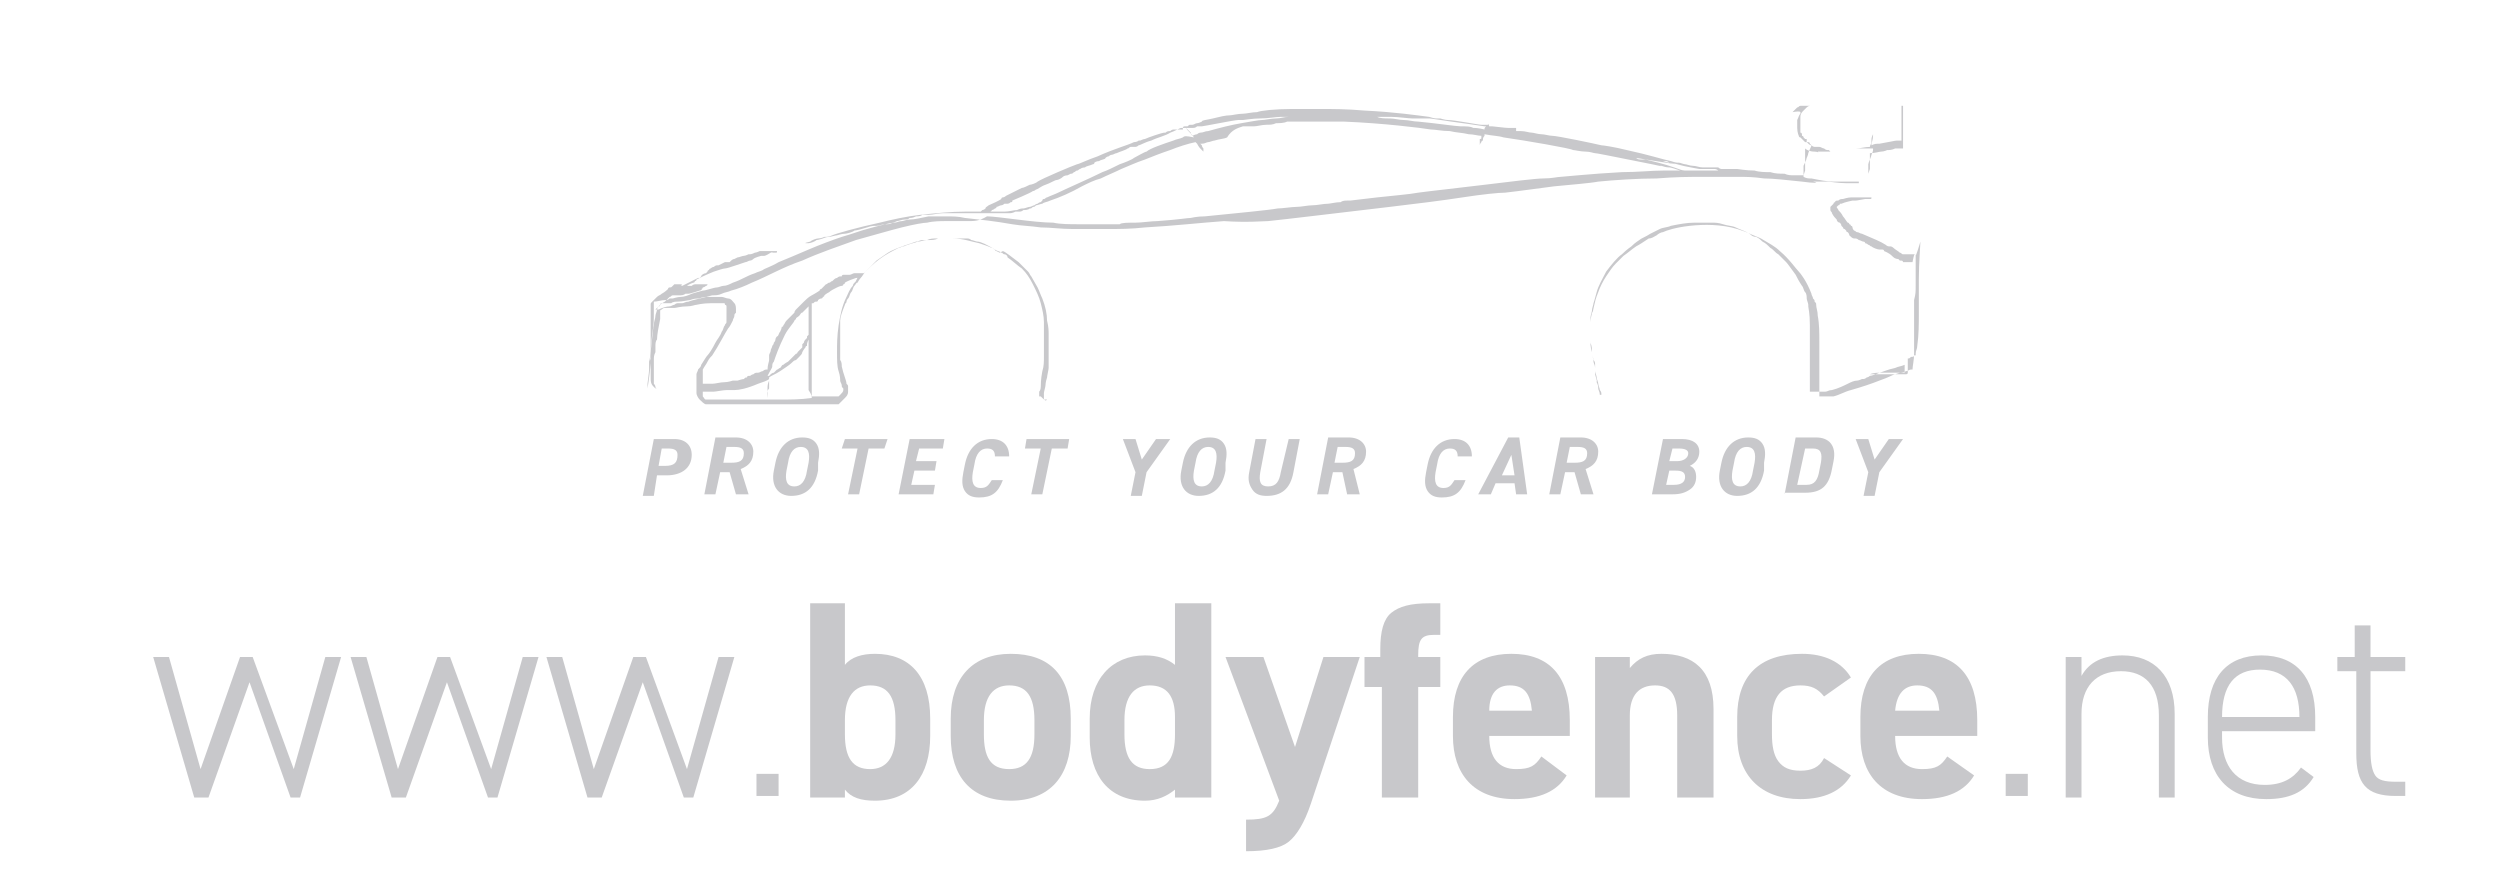 <?xml version="1.0" encoding="utf-8"?>
<!-- Generator: Adobe Illustrator 17.1.0, SVG Export Plug-In . SVG Version: 6.00 Build 0)  -->
<!DOCTYPE svg PUBLIC "-//W3C//DTD SVG 1.1//EN" "http://www.w3.org/Graphics/SVG/1.1/DTD/svg11.dtd">
<svg version="1.1" id="Calque_1" xmlns="http://www.w3.org/2000/svg" xmlns:xlink="http://www.w3.org/1999/xlink" x="0px" y="0px"
	 viewBox="0 0 158.3 56.4" enable-background="new 0 0 158.3 56.4" xml:space="preserve">
<g>
	<g>
		<g>
			<path fill="#C8C8CB" d="M104.9,11.3c1.2-0.1,2.2-0.1,2.3-0.1c0.2,0,0.7,0,1.1,0c0.4,0,0.7,0,0.9,0c0.1,0,0.3,0,1,0
				c0.4,0,0.8,0,1.5,0.1c0.6,0,1.4,0.1,2.4,0.2c0.7,0.1,1.2,0.1,0.7,0c0,0,0,0,0.2,0c0.4,0,0.5,0,0.7,0c0.2,0,0.7,0.1,1.2,0.1
				c0.4,0,0.7,0,0.8,0c0,0,0.1,0,0.1,0l0,0c0,0,0,0,0,0c0,0,0,0,0,0c0,0,0,0,0,0c0,0,0,0,0,0c0,0-0.1,0-0.1,0c0,0,0,0,0,0
				c0,0,0,0,0,0c0,0,0,0,0,0l0,0l0,0l0,0c0,0,0,0,0,0l0,0c0,0,0,0,0-0.1c0,0,0,0,0,0c0,0,0,0,0,0c0,0,0,0,0,0l0,0c0,0,0,0,0,0
				c0,0,0,0,0,0c0,0-0.1,0-0.1,0c-0.2,0-0.4,0-0.4,0c0,0,0,0-0.2,0c-0.2,0-0.5,0-0.9,0c-0.4,0-0.9-0.1-1.4-0.2c-0.2,0-0.3,0-0.5-0.1
				c0,0,0,0,0,0c0,0,0,0,0-0.1c0,0,0,0,0,0c0,0,0,0,0,0c0,0,0,0,0,0c0,0,0,0,0,0c0,0,0,0,0,0c0,0,0.1-0.3,0.1-0.3c0,0,0,0,0,0
				c0,0,0-0.1,0-0.1c0-0.1,0-0.1,0-0.2c0,0,0-0.1,0-0.1c0,0,0-0.1,0-0.1c0,0,0,0,0-0.1c0,0,0,0,0,0c0,0,0,0,0,0c0,0,0,0,0,0
				c0,0,0-0.1,0-0.2c0,0,0,0,0,0c0,0,0,0,0-0.1c0,0,0-0.1,0-0.1c0,0,0,0,0,0c0,0,0,0,0-0.1c0,0,0,0,0-0.1c0,0,0-0.1,0-0.2
				c0,0,0,0,0,0c0,0,0,0,0,0c0,0,0,0,0,0c0,0,0,0,0,0c0,0,0,0,0,0c0,0,0,0,0,0c0.1,0.1,0.3,0.2,0.6,0.2c0.2,0,0.3,0.1,0.2,0
				c0,0,0,0,0,0c0.1,0,0.1,0,0.2,0c0,0,0.2,0,0.3,0c0.2,0,0.2,0,0.3,0c0,0,0,0-0.1-0.1c0,0-0.1,0-0.1,0c0,0,0,0,0,0
				c0,0-0.1,0-0.2-0.1c-0.1,0-0.2-0.1-0.3-0.1c-0.1,0-0.1,0-0.2,0c0,0-0.1,0-0.1,0c0,0-0.1,0-0.2-0.1c-0.1,0-0.2-0.1-0.3-0.2
				c0-0.1,0-0.1,0-0.2c0-0.1,0-0.1,0-0.2c0,0,0,0,0,0c0,0,0,0,0,0c0,0,0,0,0,0c0,0,0,0,0,0c0,0,0,0,0,0c0,0,0,0,0,0c0,0,0,0,0,0
				c0,0,0,0,0,0c0,0,0,0,0,0c0,0,0,0,0,0c0,0,0,0,0,0c0,0,0,0,0,0c0,0,0,0,0,0.1c0,0,0,0,0,0c0,0,0,0,0,0.1c0,0,0,0,0,0
				c0,0-0.1,0-0.1,0c0,0,0,0-0.1-0.1c0-0.1-0.1-0.1-0.1-0.1c0,0,0,0,0-0.1c0,0,0-0.1-0.1-0.1c0,0,0-0.1,0-0.1c0,0,0-0.1,0-0.1
				c0,0,0,0,0-0.1c0,0,0-0.1,0-0.2c0-0.1,0-0.3,0-0.5c0-0.2,0.1-0.3,0.2-0.4c0.1-0.1,0.2-0.2,0.2-0.2c0,0,0.1-0.1,0.2-0.1
				c0,0,0,0,0,0c0.1,0,0.1,0,0.2,0c0.2,0,0.4,0,0.5,0c0.4,0,0.8,0,1,0c0.1,0,0.4,0,0.6,0c0.2,0,0.4,0,0.4,0c0,0,0.2,0,0.3,0
				c0.1,0,0.2,0,0.2,0c0.1,0,0.2,0,0.2,0c0.1,0,0.2,0,0.3,0c0.1,0,0.6,0,1.1,0c0.1,0,0.2,0,0.2,0c0,0,0.2,0,0.5,0c0.1,0,0.2,0,0.3,0
				c0,0.1,0,0.1,0,0.1c0,0,0,0.2,0,0.3c0,0,0,0.2,0,0.3c0,0.1,0,0.3,0,0.3c0,0.3,0,0.8,0,0.9c0,0.1,0,0.2,0,0.2c0,0,0,0,0,0.1
				c0,0,0,0,0,0c0,0,0,0,0,0c0,0,0,0,0,0c0,0,0,0,0,0c0,0,0,0,0,0c0,0,0,0-0.1,0c-0.1,0-0.2,0-0.2,0c-0.1,0-0.5,0.1-1.1,0.2
				c-0.2,0-0.3,0-0.5,0.1c0,0,0-0.1,0-0.1c0,0,0,0,0,0c0,0,0,0,0,0c0,0,0,0,0,0c0,0,0,0,0,0c0,0,0,0,0,0c0,0,0,0,0,0
				c0,0,0.1-0.3,0.1-0.5c0-0.1,0-0.2,0-0.2c0,0,0,0,0,0c0,0,0,0,0,0c0,0,0,0,0,0c0,0,0,0,0,0c0,0,0,0,0,0c0,0,0,0,0,0c0,0,0,0,0,0
				c0,0,0,0,0,0c0,0,0,0,0,0c0,0,0,0,0,0c0,0,0,0,0,0c0,0,0,0,0,0c0,0,0,0,0,0.1c0,0,0,0,0,0c0,0-0.1,0.2-0.1,0.3c0,0,0,0.1,0,0.1
				l0,0c0,0,0,0,0,0.1c0,0.1-0.1,0.2-0.1,0.3c-0.3,0-0.6,0.1-0.9,0.1c-0.5,0-0.9,0-1,0c-0.1,0-0.1,0-0.1,0c0,0,0,0,0,0
				c0,0-0.1,0-0.1,0c0,0-0.1,0-0.2,0c-0.1,0-0.1,0,0,0c0,0,0.1,0,0.2,0c0,0,0.1,0,0.1,0c0,0,0,0,0,0c0,0,0.1,0,0.1,0
				c0,0,0.1,0,0.2,0c0,0,0.1,0,0.2,0c0,0,0.2,0,0.2,0c0,0,0.2,0,0.3,0c0.2,0,0.2,0,0.4,0c0,0,0.1,0,0.1,0c0.1,0,0.3,0,0.7,0
				c0,0,0,0,0,0.1c0,0.1-0.1,0.3-0.1,0.3c0,0.1-0.2,0.5-0.2,0.6c0,0,0,0.1,0,0.1c0,0,0,0.1,0,0.1c0,0.1,0,0.2,0,0.2c0,0,0,0,0,0
				c0,0,0,0,0,0c0,0,0,0,0,0.2c0,0,0,0.1,0,0c0,0,0,0,0,0c0,0,0,0,0,0c0,0,0,0,0,0c0,0,0,0,0,0.1c0,0,0,0,0,0c0,0,0,0,0,0
				c0,0,0,0,0,0c0,0,0,0,0,0c0,0,0,0,0,0c0,0,0,0,0,0c0,0,0,0,0,0c0,0,0,0,0-0.1c0,0,0,0,0,0c0,0,0,0,0,0c0,0,0,0,0,0c0,0,0,0,0,0
				c0,0,0,0,0,0c0,0,0.1-0.3,0.1-0.3c0,0,0,0,0,0c0,0,0-0.1,0-0.1c0-0.1,0-0.1,0-0.2c0,0,0-0.1,0-0.1c0,0,0-0.1,0-0.1
				c0,0,0-0.1,0-0.1c0,0,0,0,0,0c0,0,0,0,0,0c0,0,0,0,0,0c0,0,0-0.1,0-0.2c0,0,0,0,0,0c0,0,0,0,0-0.1c0,0,0-0.1,0-0.1c0,0,0,0,0,0
				c0,0,0,0,0,0c0.3,0,0.6-0.1,0.7-0.1c0.2,0,0.4-0.1,0.4-0.1l0.1,0c0,0,0.2,0,0.4-0.1c0,0,0.1,0,0.1,0c0.1,0,0.1,0,0.2,0
				c0,0,0.1,0,0.1,0l0.1,0c0,0,0,0,0,0l0,0l0,0c0-0.1,0-0.2,0-0.2c0-0.2,0-0.4,0-0.6c0-0.5,0-1.1,0-1.9c-0.1,0-0.2,0-0.4,0
				c-0.9,0-1.7,0-1.9,0c-0.5,0-3.2,0-3.5,0c-0.1,0-0.2,0-0.4,0c0,0-0.1,0-0.1,0c0,0-0.1,0-0.1,0c0,0-0.1,0-0.1,0
				c-0.1,0-0.1,0.1-0.2,0.1c-0.1,0.1-0.2,0.2-0.3,0.3C114.1,7,114,7.1,114,7.2c-0.1,0.1-0.1,0.2-0.2,0.4c0,0.2,0,0.3,0,0.5
				c0,0.3,0.1,0.5,0.1,0.5c0,0,0,0.1,0.1,0.1c0,0,0.1,0.1,0.1,0.1c0.1,0.1,0.1,0.1,0.2,0.2c0,0,0,0,0.1,0c0,0,0,0,0.1,0
				c0,0,0.1,0,0.1,0.1c0,0,0.1,0.1,0.1,0.1c0,0,0,0,0,0c0,0.1-0.1,0.2-0.2,0.5c0,0.1-0.1,0.3-0.1,0.3c0,0.1-0.2,0.5-0.2,0.5
				c0,0,0,0.1,0,0.1c0,0,0,0.1,0,0.1c0,0.1,0,0.2,0,0.2c0,0,0,0,0,0c0,0,0,0,0,0c0,0,0,0,0,0.2c0,0,0,0,0,0c-0.2,0-0.3,0-0.3,0
				c0,0,0,0-0.1,0c-0.1,0-0.1,0-0.2,0c-0.2,0-0.4,0-0.6-0.1c-0.3,0-0.6,0-0.9-0.1c-0.3,0-0.7,0-1-0.1c-0.5,0-1.1-0.1-1.1-0.1
				c-0.2,0-0.4,0-0.7,0c-0.1,0-0.1,0-0.2,0c0,0-0.1,0-0.1,0c0,0-0.1,0-0.2-0.1c0,0,0,0-0.1,0c0,0,0,0-0.1,0c0,0,0,0-0.1,0
				c0,0,0,0,0,0c-0.2,0-0.2,0-0.3,0c0,0-0.1,0-0.1,0c0,0-0.1,0-0.1,0c-0.1,0-0.2,0-0.2,0c-0.2,0-0.4-0.1-0.6-0.1
				c-0.2,0-0.4-0.1-0.5-0.1c-0.1,0-0.3-0.1-0.4-0.1l-0.1,0c0,0-0.1,0-0.4-0.1c-0.5-0.1-1.4-0.4-2.8-0.7c-0.8-0.2-1.5-0.3-1.6-0.3
				c-0.4-0.1-2.8-0.6-3.1-0.6c-0.2,0-0.5-0.1-0.7-0.1c-0.2,0-0.5-0.1-0.6-0.1c-0.2,0-0.4-0.1-0.7-0.1c-0.1,0-0.1,0-0.2,0
				c0,0,0,0-0.1,0c0,0,0,0,0,0l0,0c0,0,0,0,0,0c0-0.1,0-0.1,0-0.1c0,0,0-0.1,0-0.1c-0.1,0-0.2,0-0.2,0c0,0-0.1,0-0.1,0
				c0,0-0.1,0-0.1,0c0,0-0.1,0-0.1,0c0,0-0.2,0-1-0.1c0,0-0.1,0-0.1,0c0,0-0.1,0-0.1,0c0,0,0,0,0,0c0,0,0,0,0,0c0,0,0,0,0,0
				c-0.1-0.3,0-0.1-0.1-0.1h0l0,0h0l0,0l0,0c0,0,0,0,0,0c-0.1,0-0.1,0-0.2,0c-0.1,0-0.1,0-0.2,0c-0.2,0-1.7-0.3-2.1-0.3
				c-0.2,0-0.5-0.1-0.5-0.1l-0.2,0c-0.1,0-0.2,0-0.5-0.1c-0.8-0.1-2.1-0.3-4.1-0.4c-1.1-0.1-2.2-0.1-2.3-0.1c-0.3,0-1.3,0-2.3,0
				c-1,0-2,0.1-2.2,0.2c-0.3,0-0.7,0.1-0.9,0.1c-0.3,0-0.7,0.1-0.8,0.1c-0.3,0-0.7,0.1-1.1,0.2c-0.4,0.1-0.7,0.1-0.7,0.2
				c0,0-0.2,0.1-0.3,0.1c-0.1,0-0.2,0.1-0.3,0.1c0,0,0,0-0.1,0c-0.1,0-0.1,0-0.2,0.1c0,0-0.1,0-0.1,0c0,0-0.1,0-0.1,0
				c0,0-0.1,0-0.1,0.1c0,0,0,0.1,0,0.1c0,0,0,0,0,0c0,0-0.1,0-0.1,0c0,0-0.1,0-0.1,0c0,0-0.1,0-0.1,0c0,0-0.1,0-0.1,0
				c0,0-0.1,0-0.2,0c0,0-0.1,0-0.2,0.1c-0.1,0-0.2,0-0.3,0.1c0,0-0.1,0-0.1,0c-0.1,0-1,0.3-1.2,0.4c-0.1,0-0.3,0.1-0.3,0.1l-0.1,0
				c0,0-0.1,0.1-0.3,0.1c-0.4,0.2-1.2,0.4-2.3,0.9c-0.6,0.2-1.2,0.5-1.3,0.5c-0.3,0.1-2.2,0.9-2.5,1.1c-0.1,0.1-0.4,0.2-0.5,0.2
				c-0.2,0.1-0.4,0.2-0.5,0.2c-0.2,0.1-0.4,0.2-0.6,0.3c-0.2,0.1-0.4,0.2-0.4,0.2c0,0-0.1,0.1-0.2,0.1c-0.1,0-0.1,0.1-0.1,0.1
				c0,0-0.1,0.1-0.8,0.4c-0.1,0.1-0.2,0.1-0.1,0.1c0,0,0,0,0,0c-0.1,0-0.1,0.1-0.1,0.1c0,0-0.1,0.1-0.2,0.1
				c-0.1,0.1-0.1,0.1-0.1,0.1c-0.3,0-0.6,0-1,0c-0.9,0-1.8,0.1-2.8,0.2c-0.9,0.1-1.8,0.3-2.6,0.5c-1.4,0.3-2.8,0.7-3,0.8
				c-0.2,0.1-0.4,0.1-0.4,0.1c0,0,0,0-0.1,0c0,0-0.2,0.1-0.4,0.1c-0.1,0-0.4,0.1-0.5,0.2c-0.4,0.1-0.4,0.1-0.1,0.1
				c0.1,0,0.4-0.1,0.5-0.2c0.1,0,0.4-0.1,0.4-0.1c0,0,0.2-0.1,0.4-0.1c0.1,0,0.4-0.1,0.5-0.1c0,0,0.3-0.1,0.5-0.1
				c0.1,0,0.5-0.1,0.6-0.2c0.1,0,0.5-0.1,0.8-0.2c0.3-0.1,0.4-0.1,0.6-0.1c0.2,0,0.3-0.1,0.6-0.1c0.1,0,0.3,0,0.4-0.1
				c0,0,0.1,0,0.3-0.1c0.1,0,0.3-0.1,0.5-0.1c0.1,0,0.2,0,0.3-0.1c0.1,0,0.2,0,0.4-0.1c0.1,0,0.3,0,0.4-0.1c0.1,0,0.3,0,0.4,0
				c0.3,0,0.6-0.1,0.9-0.1c0.3,0,0.6,0,0.8,0c0.5,0,1,0,1.3,0c0.1,0,0.3,0,0.4,0c0.1,0,0.3,0,0.4,0c0.2,0,0.4,0,0.5,0
				c0.1,0,0.3,0,0.4,0c0.1,0,0.2,0,0.4,0c0.1,0,0.2,0,0.4-0.1c0.1,0,0.2,0,0.2,0c0.1,0,0.2,0,0.3-0.1c0.1,0,0.3,0,0.4-0.1
				c0.1,0,0.1,0,0.2-0.1c0.1,0,0.1,0,0.2-0.1c0.1,0,0.3-0.1,0.4-0.1c0.1-0.1,0.3-0.1,0.5-0.2c0.6-0.2,1.3-0.5,2-0.9
				c0.4-0.2,0.8-0.4,1.2-0.5c0.4-0.2,0.9-0.4,1.3-0.6c0.5-0.2,0.9-0.4,1.5-0.6c0.5-0.2,1-0.4,1.6-0.6c0.5-0.2,1.1-0.4,1.6-0.5
				c0,0,0,0,0.1,0.1c0,0,0.1,0.2,0.2,0.3c0.2,0.2,0.2,0.2,0.2,0.2c0,0,0,0,0-0.1c0,0,0-0.1,0-0.1c0,0,0,0,0,0c0,0-0.1-0.1-0.1-0.2
				c0,0-0.1-0.1-0.1-0.1c0,0,0.1,0,0.1,0c0.2,0,0.3-0.1,0.4-0.1c0.1,0,0.3-0.1,0.4-0.1c0.3-0.1,0.6-0.1,0.8-0.2
				C78,8.2,78.4,8.1,78.7,8C78.9,8,79.1,8,79.2,8c0.1,0,0.2,0,0.2,0c0.2,0,0.5-0.1,0.8-0.1c0.2,0,0.4,0,0.6-0.1c0.2,0,0.5,0,0.7-0.1
				c0.3,0,0.5,0,0.8,0c0.3,0,0.6,0,0.9,0c0.1,0,0.3,0,0.5,0c0.2,0,0.3,0,0.5,0c0.3,0,0.6,0,0.9,0c2.5,0.1,4.9,0.4,5.5,0.5
				c0.3,0,0.7,0.1,1.2,0.1c0.4,0.1,0.8,0.1,1.2,0.2c0.3,0,0.6,0.1,0.8,0.1c0,0,0,0,0,0c0,0.1,0,0.1,0,0.1c0,0.1,0,0.1-0.1,0.1
				c0,0,0,0,0,0c0,0,0,0.1,0,0.1c0,0,0,0.1,0,0.2c0,0.1,0,0.1,0,0.1c0,0,0-0.1,0.1-0.2c0,0,0-0.1,0.1-0.1c0,0,0-0.1,0-0.1
				c0,0,0-0.1,0.1-0.2c0,0,0,0,0-0.1c0.5,0.1,0.9,0.1,1.2,0.2c1.4,0.2,4.3,0.7,4.4,0.8c0.1,0,0.5,0.1,0.8,0.1c0.3,0,0.5,0.1,0.6,0.1
				c0.1,0,0.6,0.1,3.6,0.7c0.5,0.1,0.9,0.2,0.5,0.1c0,0,0,0,0.1,0c0.3,0.1,0.4,0.1,0.5,0.1c0.1,0,0.4,0.1,0.7,0.2
				c-0.2,0-0.6,0-1.1,0c-0.7,0-1.6,0.1-2.6,0.1c-1.9,0.1-3.8,0.3-3.9,0.3c-0.2,0-0.5,0.1-1.1,0.1c-0.4,0-2.1,0.2-3.7,0.4
				c-1.6,0.2-3.5,0.4-4.2,0.5c-0.5,0.1-1.7,0.2-2.6,0.3c-0.9,0.1-1.7,0.2-1.7,0.2c0,0-0.1,0-0.2,0c-0.1,0-0.3,0-0.4,0.1
				c-0.3,0-0.7,0.1-0.8,0.1c-0.3,0-0.7,0.1-1,0.1c-0.3,0-0.7,0.1-1,0.1c-0.3,0-0.9,0.1-1.2,0.1c-0.5,0.1-2.6,0.3-4.6,0.5
				c-0.5,0-0.9,0.1-0.9,0.1c-0.2,0-0.7,0.1-2.1,0.2c-0.4,0-1,0.1-1.4,0.1c-0.5,0-0.9,0-1,0.1c-0.2,0-0.9,0-1.2,0c-0.2,0-0.9,0-1.4,0
				c-0.5,0-1.2,0-1.6-0.1c-0.6,0-1.5-0.1-2.3-0.2c-0.8-0.1-1.6-0.2-1.9-0.2C62,14,61.7,14,61.3,14c-0.2,0-0.5,0-0.5,0c0,0,0,0-0.2,0
				c-0.2,0-0.4,0-0.4,0c0,0-0.2,0-0.4,0c-0.2,0-0.7,0-1.1,0.1c-0.2,0-0.8,0.1-1.6,0.3c-0.8,0.2-1.8,0.5-2.9,0.8
				c-1.1,0.4-2.3,0.8-3.4,1.3c-1.2,0.4-2.2,1-3.2,1.4c-0.4,0.2-0.9,0.4-1.3,0.5c-0.2,0.1-0.4,0.1-0.6,0.2c-0.2,0.1-0.4,0.1-0.6,0.1
				c-0.7,0.2-1.3,0.3-1.5,0.4c-0.2,0-0.3,0.1-0.4,0.1c-0.1,0-0.1,0-0.1,0c0,0,0,0-0.2,0c0,0-0.1,0-0.2,0.1c-0.1,0-0.2,0.1-0.3,0.1
				c-0.2,0-0.5,0.1-0.7,0.2c-0.1,0-0.1,0-0.2,0c0,0,0.1-0.1,0.1-0.1c0.1-0.1,0.2-0.1,0.2-0.2c0.1-0.1,0.3-0.2,0.3-0.2
				c0.1-0.1,0.2-0.2,0.3-0.3c0.1,0,0.1-0.1,0.2-0.1c0,0,0,0,0,0c0,0,0,0,0,0c0,0,0.1,0,0.1,0c0,0,0.1,0,0.1,0c0.1,0,0.2,0,0.3,0
				c0.2,0,0.3-0.1,0.3-0.1c0,0,0.1,0,0.1,0c0,0,0.1,0,0.1,0c0,0,0.1,0,0.7-0.2c0.1,0,0.2-0.1,0.1-0.1c0,0,0,0,0,0c0,0,0.1,0,0.1-0.1
				c0,0,0.1,0,0.2-0.1c0.1,0,0.1-0.1,0.1-0.1c0,0,0,0-0.1,0c0,0-0.1,0-0.1,0c0,0,0,0,0,0c0,0-0.1,0-0.1,0c0,0-0.1,0-0.2,0
				c-0.1,0-0.1,0-0.1,0c0,0-0.1,0-0.1,0c-0.1,0-0.2,0-0.3,0.1c-0.1,0-0.1,0-0.1,0c0,0,0,0-0.1,0c0,0-0.1,0-0.1,0
				c0.1-0.1,0.4-0.2,0.4-0.2c0.1,0,0.1-0.1,0.1-0.1l0,0c0,0,0.1,0,0.1-0.1c0.2-0.1,0.6-0.3,1.1-0.5c0.3-0.1,0.6-0.2,0.7-0.2
				c0.1,0,0.4-0.1,0.7-0.2c0.3-0.1,0.6-0.2,0.6-0.2c0.1,0,0.2-0.1,0.3-0.1c0.1,0,0.2-0.1,0.2-0.1c0.1-0.1,0.5-0.2,0.5-0.2
				c0,0,0.1,0,0.1,0c0,0,0.1,0,0.1,0c0,0,0.1,0,0.4-0.2c0.1,0,0.1-0.1,0.1,0c0,0,0,0,0,0c0,0,0,0,0.1,0c0,0,0.1,0,0.1,0
				c0.1,0,0.1,0,0.1-0.1c0,0,0,0,0,0c0,0,0,0,0,0c0,0,0,0,0,0c0,0,0,0-0.1,0c0,0-0.1,0-0.1,0c0,0-0.1,0-0.1,0c0,0,0,0-0.1,0
				c0,0-0.1,0-0.2,0c0,0-0.1,0-0.1,0c0,0,0,0-0.1,0c0,0,0,0-0.1,0c0,0,0,0-0.1,0c0,0-0.1,0-0.1,0c0,0-0.2,0.1-0.3,0.1
				c-0.2,0.1-0.3,0.1-0.3,0.1c0,0,0,0-0.1,0c0,0-0.2,0.1-0.3,0.1c-0.1,0-0.3,0.1-0.4,0.1c0,0-0.2,0.1-0.2,0.1
				c-0.1,0-0.2,0.1-0.2,0.1c0,0-0.1,0.1-0.1,0.1c0,0-0.1,0-0.1,0c0,0-0.1,0-0.1,0c0,0-0.1,0-0.1,0c0,0-0.2,0.1-0.4,0.2
				c0,0-0.1,0-0.1,0c0,0-0.1,0-0.2,0.1c-0.1,0-0.2,0.1-0.2,0.1c0,0-0.1,0-0.1,0.1c0,0-0.1,0-0.1,0.1c0,0-0.1,0.1-0.1,0.1
				c-0.1,0-0.3,0.1-0.3,0.2c0,0,0,0-0.1,0.1c0,0,0,0,0,0c0,0,0,0,0,0c0,0,0,0,0,0c0,0,0,0,0,0c0,0-0.1,0-0.1,0c0,0-0.2,0.1-0.4,0.2
				c-0.2,0.1-0.4,0.2-0.6,0.3c0,0,0,0-0.1,0C43.3,18,43.1,18,43,18c0,0-0.1,0-0.1,0c0,0,0,0,0,0c0,0,0,0-0.1,0c0,0-0.1,0-0.1,0
				c0,0,0,0,0,0l0,0c0,0-0.1,0.1-0.1,0.1c-0.1,0.1-0.1,0.1-0.2,0.1c0,0-0.1,0-0.1,0.1c0,0-0.2,0.2-0.4,0.3c-0.1,0.1-0.2,0.1-0.3,0.2
				c-0.1,0.1-0.1,0.1-0.2,0.2c0,0-0.1,0.1-0.1,0.1c-0.1,0.1-0.1,0.1-0.1,0.2c0,0,0,0.1,0,0.1c0,0,0,0.1,0,0.1c0,0,0,0.1,0,0.1
				c0,0,0,0.1,0,0.2c0,0,0,0.1,0,0.1c0,0,0,0.1,0,0.1c0,0,0,0.1,0,0.2c0,0.1,0,0.3,0,0.6c0,0.1,0,0.1,0,0.1c0,0,0,0.1,0,0.3
				c0,0.1,0,0.3,0,0.3c0,0,0,0.1,0,0.2c0,0,0,0.1,0,0.2c0,0.1,0,0.2,0,0.2c0,0.2,0,0.5,0,0.6c0,0,0,0.1,0,0.1c0,0,0,0.1,0,0.1
				c0,0,0,0,0,0c0,0,0,0,0,0c0,0,0,0,0,0c0,0,0,0.1,0,0.1c0,0.1-0.1,1-0.2,1.6c0,0.1,0,0.3,0,0.3c0,0.1,0,0.2,0,0.2c0,0,0,0.1,0,0.1
				c0,0,0,0,0,0c0,0,0,0,0,0.1c0,0,0,0,0,0c0,0,0,0,0,0c0,0,0,0,0,0c0,0,0,0,0,0c0,0,0,0,0,0c0,0,0,0,0,0c0,0,0,0,0,0c0,0,0,0,0,0
				l0,0l0,0c0,0,0,0,0,0c0,0,0,0,0,0c0,0,0,0,0,0c0,0,0,0,0-0.1c0,0,0,0,0-0.1c0,0,0-0.1,0-0.1c0,0,0,0,0,0c0,0,0,0,0-0.1
				c0,0,0-0.1,0-0.1c0,0,0,0,0-0.1c0,0,0-0.1,0-0.1c0-0.1,0-0.1,0-0.2c0,0,0,0,0-0.1c0-0.1,0.1-0.7,0.1-0.9c0-0.1,0-0.2,0-0.2l0-0.1
				c0,0,0-0.1,0-0.2c0.1-0.3,0.1-0.9,0.2-1.8c0.1-0.5,0.1-0.9,0.1-1c0-0.1,0-0.2,0-0.4c0-0.1,0-0.2,0-0.3c0-0.1,0-0.1,0-0.1l0-0.1
				c0,0,0,0,0-0.1c0,0,0,0,0,0c0,0,0,0,0,0c0.2,0,0.5-0.1,0.7-0.1c0.1,0,0.2,0,0.3-0.1c0.1,0,0.2,0,0.2,0c0,0,0.3-0.1,0.5-0.1
				c0.2,0,0.5-0.1,0.7-0.2c0,0,0.3-0.1,0.7-0.2c0.2,0,0.7-0.2,0.9-0.2c0.1,0,0.3-0.1,0.4-0.1c0.2,0,0.4-0.1,0.6-0.2
				c0.3-0.1,0.5-0.2,0.7-0.3c0.2-0.1,0.4-0.2,0.7-0.3c0.2-0.1,0.3-0.1,0.5-0.2c0.1-0.1,0.5-0.2,1-0.5c0.5-0.2,1.2-0.5,1.9-0.8
				c0.7-0.3,1.5-0.6,2.1-0.8c0.7-0.2,1.2-0.4,1.6-0.5c0.7-0.2,1.5-0.4,1.7-0.4c0.2,0,0.3-0.1,0.5-0.1c0.1,0,0.3-0.1,0.5-0.1
				c0.3,0,0.7-0.1,1.2-0.2c0.3,0,0.7,0,1.1,0c0.4,0,0.8,0,1.2,0.1c0.9,0.1,1.9,0.2,3,0.4c0.6,0.1,1.1,0.1,1.8,0.2
				c0.6,0,1.3,0.1,2,0.1c0.7,0,1.4,0,2.2,0c0.8,0,1.5,0,2.4-0.1c1.8-0.1,3.6-0.3,5-0.4C79,14.1,80,14,80.3,14c1-0.1,4.3-0.5,7.7-0.9
				c1.7-0.2,3.3-0.4,4.6-0.6c1.3-0.2,2.3-0.3,2.7-0.3c0.9-0.1,2.3-0.3,3.1-0.4c1-0.1,2.3-0.2,2.8-0.3
				C102.2,11.4,103.7,11.3,104.9,11.3z M74.9,8.7c-0.2,0.1-0.4,0.1-0.6,0.2c-0.6,0.2-1.5,0.5-1.7,0.7c-0.1,0-0.6,0.3-0.8,0.4
				c-0.1,0.1-0.6,0.3-0.9,0.4c-0.4,0.2-0.8,0.4-1.1,0.5c-0.8,0.4-2.4,1.1-2.8,1.3c-0.2,0.1-0.5,0.2-0.7,0.3c-0.1,0-0.1,0.1-0.2,0.1
				c-0.1,0-0.1,0.1-0.1,0.1c0,0,0,0-0.1,0.1c-0.1,0-0.2,0.1-0.2,0.1c0,0-0.1,0-0.2,0.1c-0.1,0-0.2,0.1-0.3,0.1
				c-0.1,0-0.3,0.1-0.4,0.1c-0.1,0-0.2,0-0.4,0.1c-0.2,0-0.5,0.1-0.8,0.1c-0.1,0-0.2,0-0.2,0c-0.1,0-0.2,0-0.3,0c-0.2,0-0.4,0-0.6,0
				c0,0,0,0,0,0c0,0,0,0,0.1,0c0.1,0,0.2,0,0.2-0.1c0.1,0,0.2-0.1,0.2-0.1c0,0,0.1,0,0.1-0.1c0.1,0,0.2-0.1,0.3-0.1
				c0.1,0,0.2-0.1,0.2-0.1c0,0,0.1,0,0.1,0c0.1,0,0.1,0,0.1,0c0,0,0.1,0,0.2-0.1c0.1,0,0.1,0,0.1-0.1c0,0,1.2-0.5,1.3-0.6
				c0,0,0.1,0,0.2-0.1c0.1,0,0.3-0.2,0.6-0.3c0.3-0.1,0.6-0.3,0.7-0.3c0.1,0,0.3-0.1,0.4-0.2c0.1-0.1,0.3-0.1,0.3-0.1
				c0,0,0.2-0.1,0.2-0.1c0.1,0,0.1,0,0.2-0.1c0.1,0,0.1-0.1,0.2-0.1c0.1,0,0.1-0.1,0.2-0.1c0,0,0.1-0.1,0.3-0.1
				c0.1-0.1,0.3-0.1,0.5-0.2c0.1,0,0.1-0.1,0.1-0.1c0,0,0.1-0.1,0.3-0.1c0.1-0.1,0.4-0.1,0.4-0.2c0,0,0.1-0.1,0.2-0.1
				c0,0,0.1-0.1,0.2-0.1c0.1,0,0.2-0.1,0.3-0.1c0.2-0.1,0.6-0.2,0.7-0.3c0.1,0,0.1-0.1,0.2-0.1c0,0,0.1,0,0.1,0c0,0,0,0,0,0
				c0,0,0.1,0,0.1,0c0,0,0,0,0.1,0c0,0,0.1,0,0.2-0.1c0.1,0,0.4-0.2,0.8-0.3c0.4-0.2,0.9-0.3,1.2-0.5c0.3-0.1,0.6-0.3,0.7-0.3
				c0.1,0,0.1,0,0.1,0c0,0,0,0,0,0c0,0,0.1,0,0.1,0c0,0,0,0,0.1,0c0,0,0,0,0,0c0.1,0.2,0.3,0.3,0.5,0.6c0,0,0,0,0,0
				C75.1,8.6,75,8.6,74.9,8.7z M94.1,8C94,8.1,94,8.1,94,8.2c-0.4-0.1-0.6-0.1-0.7-0.1C93.1,8,92.9,8,92.5,8c-0.3,0-1.6-0.2-2.7-0.3
				c-0.3,0-0.6-0.1-0.9-0.1c-0.3,0-0.6-0.1-0.9-0.1c-0.3,0-0.6,0-0.8-0.1c-0.2,0-0.4,0-0.5,0c-0.2,0-0.5,0-0.9-0.1
				c-0.2,0-0.4,0-0.6,0c-0.2,0-0.4,0-0.5,0c-0.3,0-0.7,0-0.9,0c-0.1,0-0.2,0-0.3,0c-0.1,0-0.1,0-0.1,0c0,0-0.2,0-0.4,0
				c-0.2,0-0.5,0-0.6,0c-0.3,0-0.5,0-0.8,0.1c-0.3,0-0.5,0.1-0.8,0.1c-0.3,0-0.7,0.1-0.9,0.1c-0.2,0-0.7,0.1-1.3,0.2
				c-0.6,0.1-1.4,0.3-2.1,0.5c-0.2,0-0.3,0.1-0.5,0.1c-0.1,0-0.2,0.1-0.2,0.1c0,0-0.1,0-0.3,0.1c-0.1-0.1-0.1-0.2-0.1-0.2
				c0,0-0.1-0.1-0.2-0.2c0,0-0.1-0.1-0.1-0.1c0,0,0,0,0,0l0,0c0,0,0,0,0,0c0,0,0,0,0,0c0,0,0,0,0,0c0,0,0,0,0,0l0,0c0,0,0,0,0,0
				c0,0,0,0,0,0c0,0,0.1,0,0.2,0c0.1,0,0.2,0,0.2,0c0.1,0,0.2,0,0.3-0.1c0.1,0,0.2,0,0.3,0c0,0,0.6-0.1,1.1-0.2
				c0.5-0.1,1.1-0.2,1.2-0.2c0.1,0,0.2,0,0.3,0c0.1,0,0.6-0.1,1.1-0.1c0.5,0,1-0.1,1.3-0.1c0.2,0,0.5,0,0.8,0c0.3,0,0.5,0,0.5,0
				c0,0,0.3-0.1,0.4,0c0.1,0,0.2,0,0.3,0c0.1,0,0.2,0,0.3,0c0.1,0,0.3,0,0.4,0c0.2,0,0.8,0,1.4,0c0.2,0,0.3,0,0.3,0
				c0.1,0,0.2,0,0.6,0c0.3,0,0.6,0,0.7,0c0.1,0,0.3,0,0.4,0c0.1,0,0.3,0,0.4,0c0.2,0,0.4,0,0.5,0c0.4,0,1.1,0.1,1.3,0.1
				c0.1,0,0.2,0,0.3,0c0.1,0,0.2,0,0.2,0c0,0,0,0,0.1,0c0.1,0,0.1,0,0.1,0c0,0,0.1,0,0.1,0c0.1,0,0.2,0,0.3,0c0.1,0,0.7,0.1,1.4,0.2
				c0.7,0.1,1.5,0.2,2.1,0.3l0.1,0l0.1,0l0,0l0,0l0,0l0,0l0,0l0,0l0,0c0,0,0,0.1,0,0C94.1,7.9,94.1,7.9,94.1,8z M106,10.6
				c-0.3-0.1-0.6-0.2-1-0.3c-0.4-0.1-0.8-0.2-0.8-0.2c0,0,0,0-0.1,0c0,0-0.1,0-0.2,0c-0.1,0-0.2,0-0.3-0.1l2.5,0.4
				c-0.3-0.1-0.5-0.1-0.8-0.2c0,0,0,0,0,0c0,0,0.1,0,0.1,0c0,0,0,0,0.1,0c0,0,0.1,0,0.2,0.1c0.1,0,0.5,0.1,0.9,0.2l-0.5-0.1
				c0.9,0.2,1.5,0.3,1.5,0.3l0.5,0l-0.2,0c0.1,0,0.2,0,0.3,0c0.1,0,0.2,0,0.3,0c0.1,0,0.2,0,0.3,0.1c-0.1,0-0.1,0-0.2,0
				c0,0-0.1,0-0.1,0l0,0l-0.4,0l0.1,0c-0.2,0-0.4,0-0.8,0c-0.2,0-0.5,0-0.6,0c0,0,0,0,0,0c0,0,0,0-0.1,0
				C106.5,10.8,106.3,10.7,106,10.6z M121.3,16.1C121.3,16.1,121.3,16.1,121.3,16.1C121.3,16.1,121.3,16.1,121.3,16.1
				c-0.1,0-0.1,0-0.2,0c-0.1,0-0.1,0-0.2,0c-0.1,0-0.2,0-0.3,0c0,0,0,0,0,0c0,0,0,0,0,0c0,0,0,0-0.1,0c-0.1,0-0.1-0.1-0.2-0.1
				c-0.1-0.1-0.3-0.2-0.4-0.3c-0.1-0.1-0.2-0.1-0.2-0.1l-0.1,0c0,0-0.1,0-0.2-0.1c-0.3-0.2-0.8-0.4-1.5-0.7c-0.1,0-0.2-0.1-0.3-0.1
				c-0.1,0-0.1-0.1-0.2-0.1c-0.1-0.1-0.1-0.2-0.1-0.2c0,0,0-0.1-0.1-0.1c0,0,0-0.1-0.1-0.1c0,0,0-0.1-0.1-0.1
				c-0.1-0.1-0.2-0.3-0.3-0.4c-0.1-0.2-0.2-0.3-0.3-0.4c0-0.1-0.1-0.1-0.1-0.2c0,0,0,0,0,0c0,0,0,0,0,0c0,0,0,0,0.1-0.1
				c0,0,0.1,0,0.1-0.1c0.1,0,0.1,0,0.1,0c0.2-0.1,0.7-0.2,0.7-0.2c0,0,0.1,0,0.1,0c0,0,0.1,0,0.1,0c0,0,0.1,0,0.6-0.1
				c0.1,0,0.1,0,0.1,0c0,0,0,0,0,0c0,0,0.1,0,0.1,0c0,0,0.1,0,0.1,0c0.1,0,0.1,0,0.1-0.1c0,0,0,0-0.1,0c0,0,0,0,0,0c0,0,0,0,0,0
				c0,0-0.1,0-0.1,0c0,0-0.1,0-0.2,0c-0.1,0-0.1,0-0.1,0c0,0-0.1,0-0.1,0c-0.1,0-0.1,0-0.2,0c-0.1,0-0.1,0-0.1,0c0,0,0,0-0.1,0
				c0,0-0.1,0-0.1,0c0,0-0.1,0-0.1,0c0,0-0.1,0-0.1,0c0,0-0.2,0-0.5,0.1c-0.1,0-0.2,0-0.3,0.1c-0.1,0-0.2,0-0.2,0.1
				c0,0-0.1,0-0.1,0.1c0,0,0,0-0.1,0.1c0,0-0.1,0.1-0.1,0.1c0,0.1,0,0.1,0,0.2c0,0.1,0.1,0.1,0.1,0.2c0.1,0.2,0.2,0.3,0.3,0.4
				c0,0.1,0.1,0.2,0.2,0.2c0.1,0.1,0.1,0.2,0.1,0.2c0,0,0.1,0.1,0.1,0.1c0,0,0,0.1,0.1,0.1c0,0,0.1,0.1,0.1,0.1c0,0,0,0.1,0.1,0.1
				c0,0,0.1,0.1,0.1,0.2c0.1,0.1,0.2,0.2,0.3,0.2c0.1,0,0.1,0,0.1,0c0,0,0.1,0,0.2,0.1c0.1,0,0.2,0.1,0.3,0.1c0,0,0.1,0,0.1,0.1
				c0,0,0.1,0,0.2,0.1c0.1,0,0.1,0.1,0.2,0.1c0.1,0.1,0.4,0.2,0.5,0.2c0,0,0.1,0,0.1,0c0,0,0.1,0,0.1,0c0,0,0,0,0,0c0,0,0,0,0,0
				c0,0,0,0,0,0c0,0,0.1,0,0.1,0.1c0,0,0.3,0.1,0.5,0.3c0.1,0.1,0.2,0.2,0.4,0.2c0,0,0.1,0.1,0.1,0.1c-0.2,0-0.2,0,0,0
				c0,0,0,0,0.1,0c0,0,0,0,0,0c0,0,0.1,0,0.1,0.1l0,0l0,0c0,0,0,0,0,0c0.2,0,0.5,0,0.5,0c0,0,0.1,0,0.1,0
				C121.2,16.1,121.2,16.1,121.3,16.1C121.2,16.1,121.2,16.1,121.3,16.1c0,0.1,0,0.1,0,0.1c0,0,0,0,0,0.1c0,0,0,0.1,0,0.1
				c0,0,0,0,0,0l0,0.1c0,0,0,0.1,0,0.1c0,0,0,0.2,0,0.4c0,0.1,0,0.4,0,0.5c0,0.1,0,0.4,0,0.6c0,0.4,0,0.5-0.1,0.9c0,0.1,0,0.2,0,0.3
				c0,0.2,0,1,0,1.8c0,0.4,0,0.9,0,1.3c0,0.4-0.1,0.8-0.1,1c0,0,0,0,0,0c0,0,0,0,0,0c0,0,0,0-0.1,0c-0.1,0-0.2,0.1-0.3,0.1
				c-0.2,0.1-0.4,0.1-0.4,0.1l-0.3,0.1c-0.1,0-0.4,0.2-1,0.4c-0.5,0.2-1.1,0.4-1.8,0.6c-0.4,0.1-0.7,0.3-1.1,0.4c-0.1,0-0.1,0-0.2,0
				c0,0-0.1,0-0.1,0c-0.1,0-0.2,0-0.3,0c-0.1,0-0.2,0-0.3,0c0,0,0,0,0,0c0-0.1,0-0.2,0-0.3c0-0.1,0-0.3,0-0.4c0-0.3,0-0.6,0-0.9
				c0-0.6,0-1.2,0-1.9c0-0.5,0-1.1-0.1-1.6c0-0.3-0.1-0.5-0.1-0.7c0-0.1,0-0.1-0.1-0.2c0-0.1,0-0.1-0.1-0.2c0-0.1-0.1-0.2-0.1-0.3
				c-0.3-0.8-0.7-1.3-0.8-1.4c-0.2-0.2-0.6-0.8-1.2-1.3c-0.3-0.3-0.7-0.5-1.2-0.8c-0.2-0.1-0.5-0.2-0.7-0.3
				c-0.2-0.1-0.5-0.2-0.8-0.3c-1-0.3-2.1-0.3-3-0.2c-0.9,0.1-1.5,0.3-1.7,0.4c-0.1,0-0.3,0.1-0.4,0.2c-0.2,0.1-0.3,0.2-0.5,0.2
				c-0.3,0.2-0.6,0.4-0.8,0.5c-0.3,0.2-0.5,0.4-0.8,0.6c-0.2,0.2-0.4,0.4-0.5,0.5c-0.2,0.2-0.4,0.5-0.6,0.8c-0.2,0.3-0.4,0.7-0.5,1
				c-0.3,0.7-0.3,1.3-0.4,1.3c0,0.1-0.1,0.4-0.1,0.6c0,0.2,0,0.4,0,0.5c0,0.1,0,0.2,0,0.6c0,0.2,0,0.5,0.1,0.8
				c0,0.2,0.1,0.4,0.1,0.6c0,0.1,0.1,0.2,0.1,0.4c0,0.1,0,0.1,0,0.2c0,0,0,0.1,0,0.1c0,0,0,0.1,0,0.1c0.1,0.4,0.2,0.7,0.1,0.4
				c0,0,0,0,0,0.1c0.1,0.2,0.1,0.3,0.1,0.4c0,0.1,0.1,0.2,0.1,0.4c-0.1,0-0.2,0-0.2,0c-0.5,0-0.5,0-0.7,0c0,0,0,0,0.2,0
				c0.1,0,0.2,0,0.2,0c0,0,0,0,0.1,0c0.1,0,0.3,0,0.5,0c0-0.1,0-0.2-0.1-0.3c0-0.1-0.1-0.3-0.1-0.4c0-0.1-0.1-0.3-0.1-0.4
				c0-0.1-0.1-0.3-0.1-0.4c0,0,0-0.1,0-0.1c0,0,0,0,0,0c0,0,0,0,0,0c0,0,0-0.1,0-0.1c0,0,0-0.1,0-0.2c0-0.1,0-0.2-0.1-0.3
				c0-0.1-0.1-0.3-0.1-0.5c0-0.2,0-0.4-0.1-0.6c0-0.3,0-0.6,0-0.6c0-0.1,0-0.2,0-0.4c0-0.2,0-0.3,0-0.4c0-0.1,0-0.3,0.1-0.6
				c0-0.2,0.1-0.4,0.1-0.5c0,0,0.1-0.3,0.2-0.7c0.1-0.4,0.4-0.9,0.6-1.3c0.3-0.4,0.7-0.9,1-1.1c0.3-0.3,0.6-0.5,0.6-0.5
				c0.1-0.1,0.2-0.2,0.5-0.4c0.1-0.1,0.4-0.2,0.7-0.4c0.2-0.1,0.4-0.2,0.6-0.3c0.2-0.1,0.5-0.1,0.7-0.2c0.5-0.1,1-0.2,1.5-0.2
				c0.5,0,0.9,0,1.1,0c0.2,0,0.4,0,0.7,0.1c0.3,0.1,0.6,0.1,0.8,0.2c0.2,0.1,0.5,0.2,0.7,0.3c0.2,0.1,0.3,0.2,0.3,0.2
				c0,0,0.1,0.1,0.3,0.1c0.2,0.1,0.3,0.2,0.4,0.3c0.2,0.1,0.3,0.2,0.5,0.4c0.2,0.1,0.3,0.3,0.5,0.4c0.1,0.1,0.4,0.4,0.5,0.5
				c0.1,0.1,0.3,0.4,0.6,0.8c0.1,0.2,0.2,0.4,0.4,0.7c0.1,0.1,0.1,0.3,0.2,0.4c0.1,0.1,0.1,0.3,0.1,0.4c0,0.1,0.1,0.3,0.1,0.4
				c0,0.1,0,0.1,0,0.1c0,0.1,0.1,0.4,0.1,1.2c0,0.5,0,1.2,0,1.4c0,0.1,0,0.5,0,0.7c0,0.1,0,0.5,0,0.8c0,0.3,0,0.7,0,0.9
				c0,0.1,0,0.1,0,0.2c0,0,0,0.1,0,0.1c0,0,0,0.1,0,0.1c0.1,0,0.1,0,0.2,0c0.1,0,0.1,0,0.2,0c0.1,0,0.1,0,0.2,0c0.1,0,0.2,0,0.4,0
				c0.1,0,0.2-0.1,0.4-0.1c0.4-0.1,0.8-0.3,1-0.4c0.2-0.1,0.4-0.2,0.6-0.2c0.1,0,0.3-0.1,0.3-0.1c0,0,0,0,0.1,0
				c0.1,0,0.2-0.1,0.2-0.1c0,0,0.1,0,0.2-0.1c0.1,0,0.4-0.1,0.6-0.2c0.1,0,0.5-0.2,1-0.3c0.2-0.1,0.4-0.1,0.6-0.2c0,0,0,0,0,0
				c0,0,0,0,0,0.1c0,0,0,0.1,0,0.1c0,0,0,0,0,0c0,0,0,0.1,0,0.1c0,0,0,0,0,0c0,0,0,0,0,0c0,0,0,0,0,0c0,0,0,0,0,0c0,0,0,0,0,0
				c0,0,0,0,0,0.1c0,0,0,0,0,0.1c0,0,0,0,0,0c0,0,0,0,0,0c0,0,0,0,0,0c0,0,0,0-0.1,0c-0.1,0-0.1,0-0.2,0c0,0-0.1,0-0.1,0
				c0,0-0.1,0-0.1,0c0,0,0,0-0.1,0c0,0,0,0,0,0c0,0,0,0,0,0c0,0,0,0-0.1,0c0,0-0.1,0-0.2,0c0,0,0,0,0,0c0,0,0,0-0.1,0
				c0,0-0.1,0-0.1,0c0,0,0,0-0.1,0c0,0,0,0-0.1,0c0,0-0.1,0-0.1,0c-0.1,0-0.2,0-0.2,0c0,0,0,0,0,0c0,0,0,0,0,0c0,0,0,0,0,0
				c0,0,0,0,0,0s0,0,0,0c0,0,0,0,0,0c0,0-0.4,0-0.6,0.1c-0.1,0-0.2,0-0.2,0c0,0,0,0,0,0c0,0,0,0,0,0c0,0,0,0,0,0c0,0,0,0,0,0
				c0,0,0,0,0,0c0,0,0,0,0,0c0,0,0,0,0,0c0,0,0,0,0,0c0,0,0,0,0,0c0,0,0,0,0,0c0,0,0,0,0,0c0,0,0,0,0,0c0,0,0,0,0.1,0c0,0,0,0,0,0
				c0,0,0.3,0,0.3,0c0,0,0.1,0,0.1,0l0,0c0,0,0,0,0.1,0c0.1,0,0.3,0,0.6,0c0.2,0,0.3,0,0.4,0c0,0,0.2,0,0.4,0c0.2,0,0.3,0,0.4,0
				c0,0,0,0,0,0c0,0,0,0,0,0c0,0,0,0,0.1,0c0,0,0.1,0,0.1-0.1c0,0,0,0,0,0c0,0,0,0,0-0.1c0,0,0-0.1,0-0.1c0,0,0-0.1,0-0.1
				c0,0,0-0.1,0-0.1c0-0.1,0-0.1,0-0.1c0,0,0,0,0,0c0,0,0,0,0,0c0,0,0,0,0-0.2c0,0,0-0.1,0,0c0,0,0,0,0,0c0,0,0,0,0,0c0,0,0,0,0-0.1
				c0,0,0,0,0-0.1c0,0,0,0,0,0c0.1,0,0.1,0,0.2-0.1c0.1,0,0.2,0,0.2-0.1c0,0,0,0,0.1,0c0,0,0,0,0,0c0,0,0-0.1,0-0.1
				c0-0.2,0.1-0.3,0.1-0.5c0.1-0.7,0.1-1.4,0.1-2.1c0-0.4,0-0.7,0-1.1c0-0.2,0-0.3,0-0.5c0-0.2,0-0.3,0-0.5c0-1.1,0.1-2.2,0.1-2.4
				C121.3,16.3,121.3,16.2,121.3,16.1C121.3,16.2,121.3,16.1,121.3,16.1C121.3,16.1,121.4,16.1,121.3,16.1
				C121.4,16.1,121.4,16.1,121.3,16.1C121.4,16.1,121.3,16.1,121.3,16.1z M121,16.1C121,16.1,121,16.1,121,16.1
				C121,16.1,121,16.1,121,16.1C121,16.1,121,16.1,121,16.1z M66.3,25.3c0,0-0.1,0-0.2,0c0-0.1,0-0.1,0-0.1c0,0,0,0,0-0.1
				c0-0.1,0-0.2,0-0.2c0-0.1,0.1-0.4,0.1-0.5c0,0,0-0.2,0.1-0.5c0-0.1,0.1-0.5,0.1-0.6c0-0.1,0-0.2,0-0.3c0-0.1,0-0.3,0-0.4
				c0-0.5,0-0.6,0-1.1c0-0.1,0-0.2,0-0.4c0-0.1,0-0.4-0.1-0.8c0-0.4-0.1-0.9-0.3-1.4c-0.1-0.2-0.2-0.5-0.3-0.7
				c-0.1-0.2-0.3-0.5-0.4-0.7c-0.1-0.1-0.1-0.2-0.2-0.3c0,0-0.1-0.1-0.1-0.1c0,0-0.1-0.1-0.1-0.1c-0.1-0.1-0.1-0.1-0.2-0.2
				c-0.1-0.1-0.1-0.1-0.2-0.2c-0.4-0.3-0.9-0.7-1-0.7L63.3,16l-0.2-0.1c0,0-0.1,0-0.1-0.1c-0.1,0-0.1-0.1-0.2-0.1
				c-0.2-0.1-0.5-0.2-0.8-0.3c-0.5-0.1-1-0.3-1.7-0.3c-0.2,0-0.3,0-0.5,0c-0.2,0-0.4,0-0.5,0c-0.2,0-0.4,0-0.6,0.1
				c-0.2,0-0.4,0.1-0.6,0.1c-0.2,0.1-0.4,0.1-0.6,0.2c-0.1,0-0.2,0.1-0.3,0.1c-0.1,0-0.2,0.1-0.3,0.1c-0.4,0.2-0.8,0.4-1.2,0.7
				c-0.4,0.3-0.7,0.6-1,0.9c0,0-0.1,0-0.1,0c-0.1,0-0.1,0-0.2,0c-0.1,0-0.2,0-0.2,0c0,0-0.1,0-0.1,0c-0.1,0-0.2,0.1-0.3,0.1
				c-0.1,0-0.2,0-0.2,0c0,0-0.1,0-0.1,0c-0.1,0-0.1,0-0.1,0c0,0-0.1,0-0.1,0.1c-0.1,0-0.1,0-0.1,0c0,0-0.1,0-0.2,0.1
				c-0.1,0-0.2,0.1-0.3,0.2c-0.1,0-0.1,0.1-0.2,0.1c-0.1,0-0.1,0.1-0.2,0.1C52,18.3,52,18.3,52,18.3c0,0-0.1,0-0.1,0.1
				c0,0-0.3,0.2-0.5,0.3c-0.2,0.1-0.4,0.3-0.5,0.4c-0.1,0.1-0.2,0.2-0.3,0.3c-0.1,0.1-0.2,0.2-0.2,0.2c0,0-0.1,0.1-0.1,0.2
				c0,0-0.1,0.1-0.1,0.1c0,0-0.1,0.1-0.1,0.1c0,0-0.1,0.1-0.1,0.1c0,0-0.1,0.1-0.2,0.2c-0.1,0.1-0.1,0.2-0.2,0.3
				c0,0.1-0.1,0.1-0.1,0.1c0,0,0,0.1-0.1,0.3c-0.1,0.1-0.1,0.3-0.2,0.3c0,0-0.1,0.1-0.1,0.2c0,0,0,0.1-0.1,0.2
				c0,0.1-0.1,0.2-0.1,0.2c0,0.1-0.1,0.2-0.1,0.3c0,0.1-0.1,0.2-0.1,0.3c0,0,0,0.1,0,0.1c0,0,0,0.1,0,0.1c0,0,0,0,0,0c0,0,0,0,0,0
				c0,0,0,0,0,0c0,0,0,0.1,0,0.1c0,0.1-0.1,0.3-0.1,0.6c0,0-0.1,0-0.1,0c0,0-0.1,0-0.2,0.1c-0.1,0-0.2,0.1-0.3,0.1
				c-0.1,0-0.1,0-0.1,0c0,0-0.1,0-0.2,0.1c-0.1,0-0.2,0.1-0.2,0.1c0,0-0.1,0-0.1,0c0,0-0.1,0-0.1,0.1c-0.1,0-0.1,0-0.2,0.1
				c-0.1,0-0.4,0.1-0.4,0.1c0,0-0.1,0-0.1,0c0,0-0.1,0-0.1,0c0,0,0,0,0,0c0,0,0,0,0,0c0,0,0,0,0,0c0,0-0.1,0-0.1,0
				c0,0-0.3,0.1-0.5,0.1c-0.3,0-0.6,0.1-0.8,0.1c-0.2,0-0.4,0-0.5,0c0,0-0.1,0-0.1,0c0,0,0,0,0,0c0,0,0,0,0,0c0-0.1,0-0.2,0-0.4
				c0-0.1,0-0.2,0-0.3c0,0,0-0.1,0-0.1c0,0,0,0,0,0c0,0,0,0,0,0c0,0,0,0,0-0.1c0.1-0.2,0.2-0.3,0.3-0.5c0.1-0.2,0.2-0.3,0.3-0.4
				c0.4-0.6,0.8-1.4,1-1.7c0.1-0.1,0.2-0.3,0.3-0.5c0-0.1,0.1-0.2,0.1-0.3c0-0.1,0-0.1,0.1-0.2c0,0,0-0.1,0-0.1c0,0,0-0.1,0-0.1
				c0-0.1,0-0.3-0.1-0.4c-0.1-0.1-0.2-0.3-0.4-0.3c-0.1,0-0.3-0.1-0.4-0.1c-0.1,0-0.2,0-0.4,0c-0.1,0-0.2,0-0.3,0
				c-0.1,0-0.2,0-0.3,0c-0.2,0-0.4,0.1-0.5,0.1c-0.3,0-0.5,0.1-0.5,0.1c-0.1,0-0.5,0.1-0.8,0.1c-0.1,0-0.3,0-0.4,0.1
				c-0.1,0-0.1,0-0.2,0c0,0-0.1,0-0.1,0c0,0,0,0-0.1,0c0,0-0.1,0-0.1,0c0,0,0,0,0,0c0,0,0,0-0.1,0c0,0-0.1,0-0.1,0.1
				c-0.1,0.1-0.2,0.2-0.2,0.3c0,0.1-0.1,0.3-0.1,0.4c0,0.2-0.1,0.3-0.1,0.6c-0.1,0.4-0.1,1-0.2,1.6c0,0.5-0.1,0.8,0,0.5
				c0,0,0,0,0,0.1c0,0.2,0,0.4,0,0.5c0,0.1,0,0.2,0,0.3c0,0.1,0,0.2,0,0.2c0,0,0,0.1,0,0.1c0,0,0,0.1,0,0.1c0,0.3,0.1,0.4,0.2,0.5
				c0.1,0.1,0.1,0.1,0.2,0.1c0,0,0,0,0,0c0,0,0,0,0,0c0,0-0.1,0-0.1-0.1c0-0.1-0.1-0.2-0.1-0.2c0,0,0,0,0-0.1c0-0.1,0-0.1,0-0.2
				c0-0.1,0-0.2,0-0.3c0-0.1,0-0.3,0-0.4c0-0.2,0-0.3,0-0.5c0-0.2,0-0.3,0.1-0.5c0-0.1,0-0.2,0-0.2c0,0,0-0.1,0-0.2
				c0-0.1,0-0.3,0.1-0.4c0-0.3,0.1-0.8,0.2-1.3c0-0.1,0-0.2,0-0.3c0-0.1,0-0.2,0-0.2c0-0.1,0.1-0.1,0.1-0.1c0.1-0.1,0.1-0.1,0.3-0.1
				c0.1,0,0.2,0,0.3,0c0.1,0,0.1,0,0.2,0c0.1,0,0.4-0.1,0.8-0.1c0.3,0,0.5-0.1,0.6-0.1c0,0,0.4-0.1,0.9-0.1c0.1,0,0.3,0,0.4,0
				c0.1,0,0.1,0,0.2,0c0.1,0,0.1,0,0.2,0c0.1,0,0.1,0,0.1,0.1c0,0,0.1,0,0.1,0.1c0,0.1,0,0.2,0,0.3L46,20.4c0,0.1-0.1,0.1-0.1,0.2
				c-0.1,0.1-0.1,0.3-0.2,0.4c-0.1,0.3-0.3,0.5-0.4,0.7c-0.2,0.4-0.4,0.7-0.5,0.8c-0.1,0.1-0.2,0.3-0.4,0.6c0,0.1-0.1,0.2-0.2,0.3
				c0,0.1-0.1,0.2-0.1,0.3c0,0,0,0.1,0,0.1l0,0c0,0,0,0,0,0.1l0,0.1l0,0c0,0,0,0.1,0,0.1c0,0.2,0,0.5,0,0.8c0,0.1,0.1,0.3,0.2,0.4
				c0.1,0.1,0.3,0.3,0.4,0.3c0,0,0.1,0,0.1,0c0,0,0.1,0,0.1,0c0.1,0,0.2,0,0.2,0c0.2,0,0.3,0,0.5,0c0.3,0,0.6,0,0.9,0
				c0.6,0,1,0,1.3,0c0.4,0,1.3,0,1.9,0c0.6,0,1.3,0,1.3,0c0,0,0.2,0,0.4,0c0.2,0,0.5,0,0.6,0c0.3,0,0.5,0,0.8,0c0.1,0,0.1,0,0.2,0
				l0.1,0l0,0c0,0,0,0,0,0c0,0,0.1-0.1,0.1-0.1c0.1-0.1,0.2-0.2,0.3-0.3c0.1-0.1,0.2-0.2,0.2-0.4c0,0,0,0,0-0.1c0,0,0-0.1,0-0.1
				c0,0,0-0.1,0-0.1c0-0.1,0-0.1-0.1-0.2c0-0.2-0.2-0.6-0.3-1.1c0-0.1,0-0.3-0.1-0.4c0-0.1,0-0.3,0-0.5c0-0.3,0-0.7,0-1
				c0-0.2,0-0.3,0-0.4c0-0.1,0-0.2,0-0.2c0-0.1,0-0.2,0-0.4c0-0.2,0.1-0.5,0.3-1c0-0.1,0.1-0.1,0.1-0.2c0-0.1,0.1-0.2,0.1-0.2
				c0.1-0.1,0.1-0.3,0.2-0.4c0.1-0.1,0.1-0.3,0.2-0.4c0.1-0.1,0.1-0.2,0.2-0.2c0,0,0.1-0.2,0.2-0.3c0.1-0.1,0.2-0.3,0.3-0.4
				c0.1-0.1,0.4-0.4,0.7-0.7c0.3-0.2,0.7-0.5,0.9-0.6c0.4-0.2,1-0.4,1.6-0.6c0.1,0,0.3-0.1,0.4-0.1c0.1,0,0.1,0,0.2,0
				c0.1,0,0.1,0,0.2,0c0.2,0,0.4,0,0.6-0.1c0.1,0,0.3,0,0.4,0c0.1,0,0.3,0,0.4,0c0.1,0,0.2,0,0.2,0c0.1,0,0.1,0,0.1,0c0,0,0,0,0.1,0
				c0.1,0,0.3,0,0.3,0c0,0,0.1,0,0.3,0c0.1,0,0.2,0,0.3,0.1c0.1,0,0.3,0.1,0.4,0.1c0.2,0,0.6,0.2,1.1,0.5c0.1,0.1,0.3,0.1,0.4,0.2
				c0.1,0,0.1,0.1,0.2,0.1c0.1,0,0.2,0.1,0.2,0.2c0.3,0.2,0.6,0.5,0.9,0.7c0.3,0.3,0.5,0.6,0.7,1c0.2,0.4,0.4,0.8,0.5,1.2
				c0.1,0.4,0.2,0.8,0.2,1.2c0,0.2,0,0.4,0,0.6c0,0.2,0,0.4,0,0.6c0,0.2,0,0.3,0,0.5c0,0.2,0,0.3,0,0.5c0,0.3,0,0.6-0.1,0.9
				c-0.1,0.5-0.1,0.9-0.1,1c0,0.2-0.1,0.3-0.1,0.3c0,0,0,0,0,0.1c0,0,0,0.1,0,0.2c0,0,0.1,0,0.1,0C66.2,25.4,66.2,25.4,66.3,25.3
				c0,0,0.1,0,0.1,0c0.1,0,0.2,0,0.3,0c0.4,0,0.4,0,0.1,0C66.6,25.3,66.4,25.3,66.3,25.3z M48.9,23.2L48.9,23.2c0-0.1,0-0.2,0.1-0.3
				c0.1-0.3,0.3-0.9,0.7-1.7c0.2-0.4,0.6-0.8,0.6-0.9c0,0,0.1-0.1,0.1-0.1c0-0.1,0.1-0.1,0.2-0.2c0.1-0.1,0.1-0.2,0.2-0.2
				c0.1-0.1,0.2-0.2,0.2-0.2c0.1-0.1,0.1-0.1,0.2-0.2c0,0,0,0,0,0c0,0,0,0.1,0,0.2c0,0,0,0.1,0,0.1c0,0,0,0,0,0.1c0,0,0,0,0,0.1
				c0,0,0,0,0,0.1c0,0,0,0.1,0,0.1c0,0,0,0.6,0,0.6c0,0,0,0,0,0.1c0,0,0,0.2,0,0.3c0,0,0,0.1,0,0.1c0,0,0,0,0,0c0,0-0.1,0.1-0.1,0.1
				c0,0,0,0,0,0.1c0,0,0,0,0,0c0,0,0,0-0.1,0.1c0,0-0.1,0.1-0.1,0.2c0,0-0.1,0.1-0.1,0.1c0,0,0,0,0,0.1c0,0,0,0,0,0.1
				c0,0,0,0-0.1,0.1c0,0-0.1,0.1-0.1,0.1c0,0,0,0-0.1,0.1c0,0,0,0.1-0.1,0.1c0,0-0.1,0.1-0.1,0.1c-0.1,0.1-0.3,0.3-0.3,0.3
				c0,0,0,0-0.1,0.1c0,0-0.2,0.1-0.3,0.2c-0.1,0-0.1,0.1-0.2,0.2c-0.1,0-0.1,0.1-0.2,0.1c0,0-0.1,0.1-0.2,0.2
				c-0.1,0-0.2,0.1-0.2,0.1c0,0-0.1,0.1-0.1,0.1c0,0,0,0-0.1,0C48.8,23.4,48.9,23.3,48.9,23.2z M48.6,25.2
				C48.6,25.2,48.6,25.2,48.6,25.2C48.5,25.2,48.5,25.2,48.6,25.2c0,0.1,0,0.1,0,0.1c-1,0-1.9,0-2.7,0c-0.2,0-0.5,0-0.7,0
				c-0.1,0-0.2,0-0.3,0c0,0-0.1,0-0.1,0c0,0,0,0-0.1,0c-0.1,0-0.1-0.1-0.2-0.2c0,0,0,0,0-0.1c0,0,0,0,0-0.1c0,0,0-0.1,0-0.1
				c0,0,0,0,0,0c0,0,0,0,0,0c0,0,0.1,0,0.1,0c0,0,0,0,0.1,0c0,0,0.1,0,0.1,0c0,0,0.1,0,0.1,0c0.1,0,0.1,0,0.2,0c0,0,0,0,0.1,0
				c0.1,0,0.6-0.1,0.8-0.1c0.1,0,0.2,0,0.2,0l0.1,0c0,0,0.1,0,0.2,0c0.3,0,0.8-0.1,1.5-0.4c0.3-0.1,0.6-0.2,0.7-0.3
				c0,0.2,0,0.5,0,0.6C48.5,24.8,48.6,25.1,48.6,25.2z M51.4,25.2C51.4,25.2,51.4,25.2,51.4,25.2C51.4,25.3,51.4,25.3,51.4,25.2
				c-0.7,0.1-1.4,0.1-2.1,0.1c-0.2,0-0.4,0-0.7,0c0,0,0,0,0-0.1c0,0,0-0.1,0-0.1c0,0,0,0,0-0.1c0,0,0-0.1,0-0.1c0,0,0-0.1,0-0.1
				c0-0.1,0-0.1,0-0.2c0,0,0,0,0-0.1c0,0,0-0.2,0.1-0.4c0-0.1,0-0.1,0-0.2c0.1-0.1,0.4-0.2,0.7-0.4c0.3-0.2,0.6-0.4,0.7-0.5
				c0.1-0.1,0.2-0.2,0.3-0.2c0.1-0.1,0.2-0.2,0.2-0.2c0.1-0.1,0.2-0.2,0.2-0.3C50.9,22.1,51,22,51,22c0,0,0-0.1,0.1-0.1
				c0,0,0-0.1,0-0.1c0,0,0-0.1,0.1-0.3c0,0,0,0.1,0,0.1c0,0,0,0.1,0,0.1c0,0,0,0.1,0,0.1c0,0,0,0.1,0,0.1c0,0,0,0.1,0,0.1
				c0,0,0,0.2,0,0.4c0,0,0,0.1,0,0.1c0,0,0,0.1,0,0.2c0,0.1,0,0.2,0,0.2c0,0,0,0.1,0,0.1c0,0,0,0.1,0,0.1c0,0,0,0.1,0,0.1
				c0,0.1,0,0.3,0,0.3c0,0,0,0.1,0,0.1c0,0,0,0,0,0c0,0,0,0,0,0c0,0,0,0,0,0c0,0,0,0,0,0c0,0,0,0.1,0,0.1c0,0.1,0,0.6,0,1
				C51.4,25,51.4,25.1,51.4,25.2C51.4,25.2,51.4,25.2,51.4,25.2C51.4,25.2,51.4,25.2,51.4,25.2z M54.2,17.8
				c-0.1,0.1-0.2,0.2-0.2,0.3c-0.2,0.2-0.3,0.5-0.4,0.7c-0.3,0.6-0.4,1.2-0.5,1.8C53,21.3,53,21.8,53,22.3c0,0.5,0,0.9,0.1,1.2
				c0.1,0.3,0.1,0.5,0.1,0.6c0,0.1,0.1,0.2,0.1,0.3c0,0.1,0,0.1,0.1,0.2c0,0,0,0.1,0,0.1l0,0l0,0c0,0,0,0,0,0c0,0.1-0.1,0.2-0.2,0.3
				c0,0-0.1,0.1-0.1,0.1l-0.1,0c0,0,0,0,0,0c-0.1,0-0.2,0-0.3,0c-0.4,0-0.8,0-1.3,0c0,0,0,0,0,0c0,0,0,0,0,0c0,0,0,0,0-0.1
				c0,0,0,0,0-0.1c0,0,0-0.1,0-0.1c0,0,0-0.1,0-0.1c0-0.1,0-0.1,0-0.1c0,0,0,0,0,0c0,0,0-0.5,0-0.6c0-0.1,0-0.1,0-0.1v0
				c0,0,0-0.1,0-0.1c0-0.2,0-0.6,0-1.1c0-0.3,0-0.6,0-0.6c0-0.2,0-1.1,0-1.2c0-0.1,0-0.2,0-0.3c0-0.1,0-0.2,0-0.2c0-0.1,0-0.5,0-0.5
				c0,0,0-0.1,0-0.1c0,0,0-0.1,0-0.1c0,0,0-0.1,0-0.4c0-0.1,0-0.1,0-0.1c0,0,0,0,0,0c0,0,0,0,0,0c0,0,0,0,0.1,0
				c0.1-0.1,0.1-0.1,0.2-0.1c0.1,0,0.1-0.1,0.1-0.1c0,0,0.1-0.1,0.2-0.1c0,0,0.1,0,0.1-0.1c0,0,0.1,0,0.1-0.1
				c0.1-0.1,0.3-0.2,0.3-0.2c0.1-0.1,0.3-0.2,0.5-0.3c0.2-0.1,0.3-0.1,0.3-0.1c0,0,0.1,0,0.1-0.1c0,0,0.1,0,0.1-0.1
				c0,0,0.1-0.1,0.7-0.3c0.1,0,0.1,0,0.1-0.1C54.3,17.7,54.2,17.7,54.2,17.8z M54.3,17.6C54.3,17.6,54.3,17.6,54.3,17.6
				C54.3,17.6,54.3,17.6,54.3,17.6C54.3,17.6,54.3,17.6,54.3,17.6C54.3,17.6,54.3,17.6,54.3,17.6z"/>
		</g>
		<g>
			<path fill="#C8C8CB" d="M41.6,30.1l-0.2,1.3h-0.7l0.7-3.6h1.3c0.7,0,1.1,0.4,1.1,1c0,0.8-0.6,1.3-1.6,1.3H41.6z M41.7,29.5h0.4
				c0.6,0,0.8-0.2,0.8-0.7c0-0.3-0.2-0.4-0.6-0.4h-0.4L41.7,29.5z"/>
			<path fill="#C8C8CB" d="M47.4,31.3h-0.8l-0.4-1.4h-0.6l-0.3,1.4h-0.7l0.7-3.6h1.3c0.7,0,1.1,0.4,1.1,0.9c0,0.6-0.3,0.9-0.8,1.1
				L47.4,31.3z M45.8,29.3h0.5c0.5,0,0.8-0.1,0.8-0.6c0-0.3-0.2-0.4-0.6-0.4H46L45.8,29.3z"/>
			<path fill="#C8C8CB" d="M51.8,29.8c-0.2,1.1-0.8,1.6-1.7,1.6c-0.8,0-1.3-0.6-1.1-1.6l0.1-0.5c0.2-1,0.8-1.6,1.7-1.6
				c0.4,0,0.7,0.1,0.9,0.4c0.2,0.3,0.2,0.7,0.1,1.2L51.8,29.8z M49.8,29.8c-0.1,0.6,0,1,0.5,1c0.4,0,0.7-0.3,0.8-1l0.1-0.5
				c0.1-0.6,0-1-0.5-1c-0.4,0-0.7,0.3-0.8,1L49.8,29.8z"/>
			<path fill="#C8C8CB" d="M53.5,27.8h2.7L56,28.4h-1l-0.6,2.9h-0.7l0.6-2.9h-1L53.5,27.8z"/>
			<path fill="#C8C8CB" d="M57.6,27.8h2.2l-0.1,0.6h-1.5L58,29.2h1.3l-0.1,0.6h-1.3l-0.2,0.9h1.5l-0.1,0.6h-2.2L57.6,27.8z"/>
			<path fill="#C8C8CB" d="M63,28.9c0-0.4-0.2-0.5-0.5-0.5c-0.4,0-0.7,0.3-0.8,1l-0.1,0.5c-0.1,0.6,0,1,0.5,1c0.4,0,0.5-0.2,0.7-0.5
				h0.7c-0.3,0.8-0.7,1.1-1.5,1.1c-0.4,0-0.7-0.1-0.9-0.4c-0.2-0.3-0.2-0.7-0.1-1.2l0.1-0.5c0.2-1,0.8-1.6,1.7-1.6
				c0.7,0,1.1,0.4,1.1,1.1H63z"/>
			<path fill="#C8C8CB" d="M65,27.8h2.7l-0.1,0.6h-1L66,31.3h-0.7l0.6-2.9h-1L65,27.8z"/>
			<path fill="#C8C8CB" d="M71.1,27.8h0.8l0.4,1.3l0.9-1.3h0.9l-1.5,2.1l-0.3,1.5h-0.7l0.3-1.5L71.1,27.8z"/>
			<path fill="#C8C8CB" d="M77.6,29.8c-0.2,1.1-0.8,1.6-1.7,1.6c-0.8,0-1.3-0.6-1.1-1.6l0.1-0.5c0.2-1,0.8-1.6,1.7-1.6
				c0.4,0,0.7,0.1,0.9,0.4c0.2,0.3,0.2,0.7,0.1,1.2L77.6,29.8z M75.6,29.8c-0.1,0.6,0,1,0.5,1c0.4,0,0.7-0.3,0.8-1l0.1-0.5
				c0.1-0.6,0-1-0.5-1c-0.4,0-0.7,0.3-0.8,1L75.6,29.8z"/>
			<path fill="#C8C8CB" d="M81.6,27.8h0.7l-0.4,2.1c-0.2,1.1-0.8,1.5-1.7,1.5c-0.4,0-0.7-0.1-0.9-0.4c-0.2-0.3-0.3-0.6-0.2-1.1
				l0.4-2.1h0.7l-0.4,2.1c-0.1,0.6,0,0.9,0.5,0.9c0.5,0,0.7-0.3,0.8-0.9L81.6,27.8z"/>
			<path fill="#C8C8CB" d="M86.1,31.3h-0.8L85,29.9h-0.6l-0.3,1.4h-0.7l0.7-3.6h1.3c0.7,0,1.1,0.4,1.1,0.9c0,0.6-0.3,0.9-0.8,1.1
				L86.1,31.3z M84.5,29.3H85c0.5,0,0.8-0.1,0.8-0.6c0-0.3-0.2-0.4-0.6-0.4h-0.5L84.5,29.3z"/>
			<path fill="#C8C8CB" d="M92.3,28.9c0-0.4-0.2-0.5-0.5-0.5c-0.4,0-0.7,0.3-0.8,1l-0.1,0.5c-0.1,0.6,0,1,0.5,1
				c0.4,0,0.5-0.2,0.7-0.5h0.7c-0.3,0.8-0.7,1.1-1.5,1.1c-0.4,0-0.7-0.1-0.9-0.4c-0.2-0.3-0.2-0.7-0.1-1.2l0.1-0.5
				c0.2-1,0.8-1.6,1.7-1.6c0.7,0,1.1,0.4,1.1,1.1H92.3z"/>
			<path fill="#C8C8CB" d="M94.4,31.3h-0.8l1.9-3.6h0.7l0.5,3.6H96l-0.1-0.7h-1.2L94.4,31.3z M95.7,28.8l-0.6,1.3h0.8L95.7,28.8z"/>
			<path fill="#C8C8CB" d="M100.9,31.3h-0.8l-0.4-1.4h-0.6l-0.3,1.4h-0.7l0.7-3.6h1.3c0.7,0,1.1,0.4,1.1,0.9c0,0.6-0.3,0.9-0.8,1.1
				L100.9,31.3z M99.2,29.3h0.5c0.5,0,0.8-0.1,0.8-0.6c0-0.3-0.2-0.4-0.6-0.4h-0.5L99.2,29.3z"/>
			<path fill="#C8C8CB" d="M105.3,27.8h1.2c0.7,0,1.1,0.3,1.1,0.8c0,0.4-0.2,0.7-0.6,0.9c0.3,0.1,0.4,0.4,0.4,0.7
				c0,0.3-0.1,0.6-0.4,0.8c-0.3,0.2-0.6,0.3-1.1,0.3h-1.3L105.3,27.8z M105.7,29.8l-0.2,0.9h0.5c0.5,0,0.7-0.2,0.7-0.5
				c0-0.3-0.2-0.4-0.6-0.4H105.7z M105.9,28.4l-0.2,0.8h0.5c0.4,0,0.7-0.2,0.7-0.5c0-0.2-0.2-0.3-0.6-0.3H105.9z"/>
			<path fill="#C8C8CB" d="M111.7,29.8c-0.2,1.1-0.8,1.6-1.7,1.6c-0.8,0-1.3-0.6-1.1-1.6l0.1-0.5c0.2-1,0.8-1.6,1.7-1.6
				c0.4,0,0.7,0.1,0.9,0.4c0.2,0.3,0.2,0.7,0.1,1.2L111.7,29.8z M109.7,29.8c-0.1,0.6,0,1,0.5,1c0.4,0,0.7-0.3,0.8-1l0.1-0.5
				c0.1-0.6,0-1-0.5-1c-0.4,0-0.7,0.3-0.8,1L109.7,29.8z"/>
			<path fill="#C8C8CB" d="M113,31.3l0.7-3.6h1.3c0.8,0,1.3,0.5,1.1,1.5l-0.1,0.5c-0.2,1.1-0.7,1.5-1.7,1.5H113z M114.4,30.7
				c0.5,0,0.7-0.3,0.8-0.9l0.1-0.5c0.1-0.6,0-0.9-0.5-0.9h-0.5l-0.5,2.3H114.4z"/>
			<path fill="#C8C8CB" d="M117.5,27.8h0.8l0.4,1.3l0.9-1.3h0.9l-1.5,2.1l-0.3,1.5h-0.7l0.3-1.5L117.5,27.8z"/>
		</g>
	</g>
	<g>
		<g>
			<path fill="#C8C8CB" d="M18.4,50.5l-2.6-7.3l-2.6,7.3h-0.9l-2.6-8.9h1l2,7.1l2.5-7.1h0.8l2.6,7.1l2-7.1h1l-2.6,8.9H18.4z"/>
			<path fill="#C8C8CB" d="M30.9,50.5l-2.6-7.3l-2.6,7.3h-0.9l-2.6-8.9h1l2,7.1l2.5-7.1h0.8l2.6,7.1l2-7.1h1l-2.6,8.9H30.9z"/>
			<path fill="#C8C8CB" d="M43.3,50.5l-2.6-7.3l-2.6,7.3h-0.9l-2.6-8.9h1l2,7.1l2.5-7.1h0.8l2.6,7.1l2-7.1h1l-2.6,8.9H43.3z"/>
			<path fill="#C8C8CB" d="M49.3,49v1.4h-1.4V49H49.3z"/>
			<path fill="#C8C8CB" d="M53.5,38.2v3.9c0.4-0.5,1.1-0.7,1.9-0.7c2.2,0,3.5,1.4,3.5,4.1v1.1c0,2.5-1.2,4.1-3.5,4.1
				c-0.9,0-1.5-0.2-1.9-0.7v0.5h-2.2V38.2H53.5z M56.7,45.6c0-1.5-0.5-2.2-1.6-2.2c-1,0-1.6,0.7-1.6,2.2v0.9c0,1.5,0.5,2.2,1.6,2.2
				c1,0,1.6-0.7,1.6-2.2V45.6z"/>
			<path fill="#C8C8CB" d="M67.8,46.6c0,2.5-1.3,4.1-3.8,4.1c-2.5,0-3.8-1.5-3.8-4.1v-1.1c0-2.6,1.4-4.1,3.8-4.1
				c2.5,0,3.8,1.4,3.8,4.1V46.6z M65.5,46.5v-0.9c0-1.5-0.5-2.2-1.6-2.2c-1,0-1.6,0.7-1.6,2.2v0.9c0,1.4,0.4,2.2,1.6,2.2
				C65,48.7,65.5,48,65.5,46.5z"/>
			<path fill="#C8C8CB" d="M74.4,38.2h2.3v12.3h-2.3V50c-0.5,0.4-1.1,0.7-1.9,0.7c-2.3,0-3.5-1.6-3.5-4v-1.2c0-2.5,1.4-4,3.5-4
				c0.8,0,1.4,0.2,1.9,0.6V38.2z M74.4,46.5v-1.1c0-1.3-0.5-2-1.6-2c-1,0-1.6,0.7-1.6,2.2v0.9c0,1.5,0.5,2.2,1.6,2.2
				C74,48.7,74.4,47.9,74.4,46.5z"/>
			<path fill="#C8C8CB" d="M77.6,41.6H80l2,5.7l1.8-5.7h2.3L83,50.9c-0.4,1.2-0.9,2-1.4,2.4c-0.5,0.4-1.4,0.6-2.7,0.6v-2
				c1.3,0,1.7-0.2,2.1-1.2L77.6,41.6z"/>
			<path fill="#C8C8CB" d="M86.3,41.6h1.1v-0.5c0-1.1,0.2-1.9,0.7-2.3c0.5-0.4,1.2-0.6,2.4-0.6h0.7v2h-0.4c-0.8,0-1,0.3-1,1.3v0.1
				h1.4v1.9h-1.4v7h-2.3v-7h-1.1V41.6z"/>
			<path fill="#C8C8CB" d="M99.2,49.1c-0.6,1-1.7,1.5-3.3,1.5c-2.6,0-3.9-1.6-3.9-4v-1.2c0-2.6,1.3-4,3.7-4c2.4,0,3.7,1.4,3.7,4.2v1
				h-5.1c0,1.4,0.6,2.1,1.7,2.1c0.9,0,1.2-0.2,1.6-0.8L99.2,49.1z M94.3,45H97c-0.1-1.1-0.5-1.6-1.4-1.6
				C94.8,43.4,94.3,43.9,94.3,45z"/>
			<path fill="#C8C8CB" d="M101,50.5v-8.9h2.2v0.7c0.5-0.6,1.1-0.9,2-0.9c2,0,3.3,1,3.3,3.5v5.6h-2.3v-5.2c0-1.4-0.5-1.9-1.4-1.9
				c-1,0-1.6,0.6-1.6,1.9v5.2H101z"/>
			<path fill="#C8C8CB" d="M117.2,49.1c-0.6,1-1.7,1.5-3.2,1.5c-2.5,0-4-1.5-4-4v-1.2c0-2.6,1.4-4,4.1-4c1.4,0,2.5,0.5,3.1,1.5
				l-1.7,1.2c-0.4-0.5-0.8-0.7-1.5-0.7c-1.2,0-1.8,0.7-1.8,2.2v0.9c0,0.7,0.1,1.3,0.4,1.7c0.3,0.4,0.7,0.6,1.4,0.6
				c0.7,0,1.2-0.2,1.5-0.8L117.2,49.1z"/>
			<path fill="#C8C8CB" d="M125,49.1c-0.6,1-1.7,1.5-3.3,1.5c-2.6,0-3.9-1.6-3.9-4v-1.2c0-2.6,1.3-4,3.7-4c2.4,0,3.7,1.4,3.7,4.2v1
				H120c0,1.4,0.6,2.1,1.7,2.1c0.9,0,1.2-0.2,1.6-0.8L125,49.1z M120,45h2.8c-0.1-1.1-0.5-1.6-1.4-1.6C120.6,43.4,120.1,43.9,120,45
				z"/>
			<path fill="#C8C8CB" d="M128.4,49v1.4H127V49H128.4z"/>
			<path fill="#C8C8CB" d="M130.8,50.5v-8.9h1v1.2c0.5-0.9,1.4-1.3,2.6-1.3c2,0,3.3,1.3,3.3,3.7v5.3h-1v-5.2c0-1.9-0.9-2.8-2.4-2.8
				c-1.6,0-2.5,1-2.5,2.7v5.3H130.8z"/>
			<path fill="#C8C8CB" d="M146.6,46.3h-5.9v0.4c0,1.8,0.9,3,2.7,3c1.1,0,1.8-0.4,2.3-1.1l0.8,0.6c-0.6,1-1.6,1.4-3,1.4
				c-2.4,0-3.7-1.5-3.7-3.9v-1.3c0-2.5,1.2-3.9,3.4-3.9c2.2,0,3.4,1.4,3.4,3.9V46.3z M140.7,45.4h4.9v0c0-1.9-0.8-3-2.5-3
				C141.5,42.4,140.7,43.4,140.7,45.4L140.7,45.4z"/>
			<path fill="#C8C8CB" d="M148,42.5v-0.9h1.1v-2h1v2h2.2v0.9h-2.2v5c0,0.8,0.1,1.3,0.3,1.6c0.2,0.3,0.6,0.4,1.3,0.4h0.6v0.9h-0.6
				c-1.9,0-2.5-0.8-2.5-2.7v-5.2H148z"/>
		</g>
	</g>
</g>
</svg>
